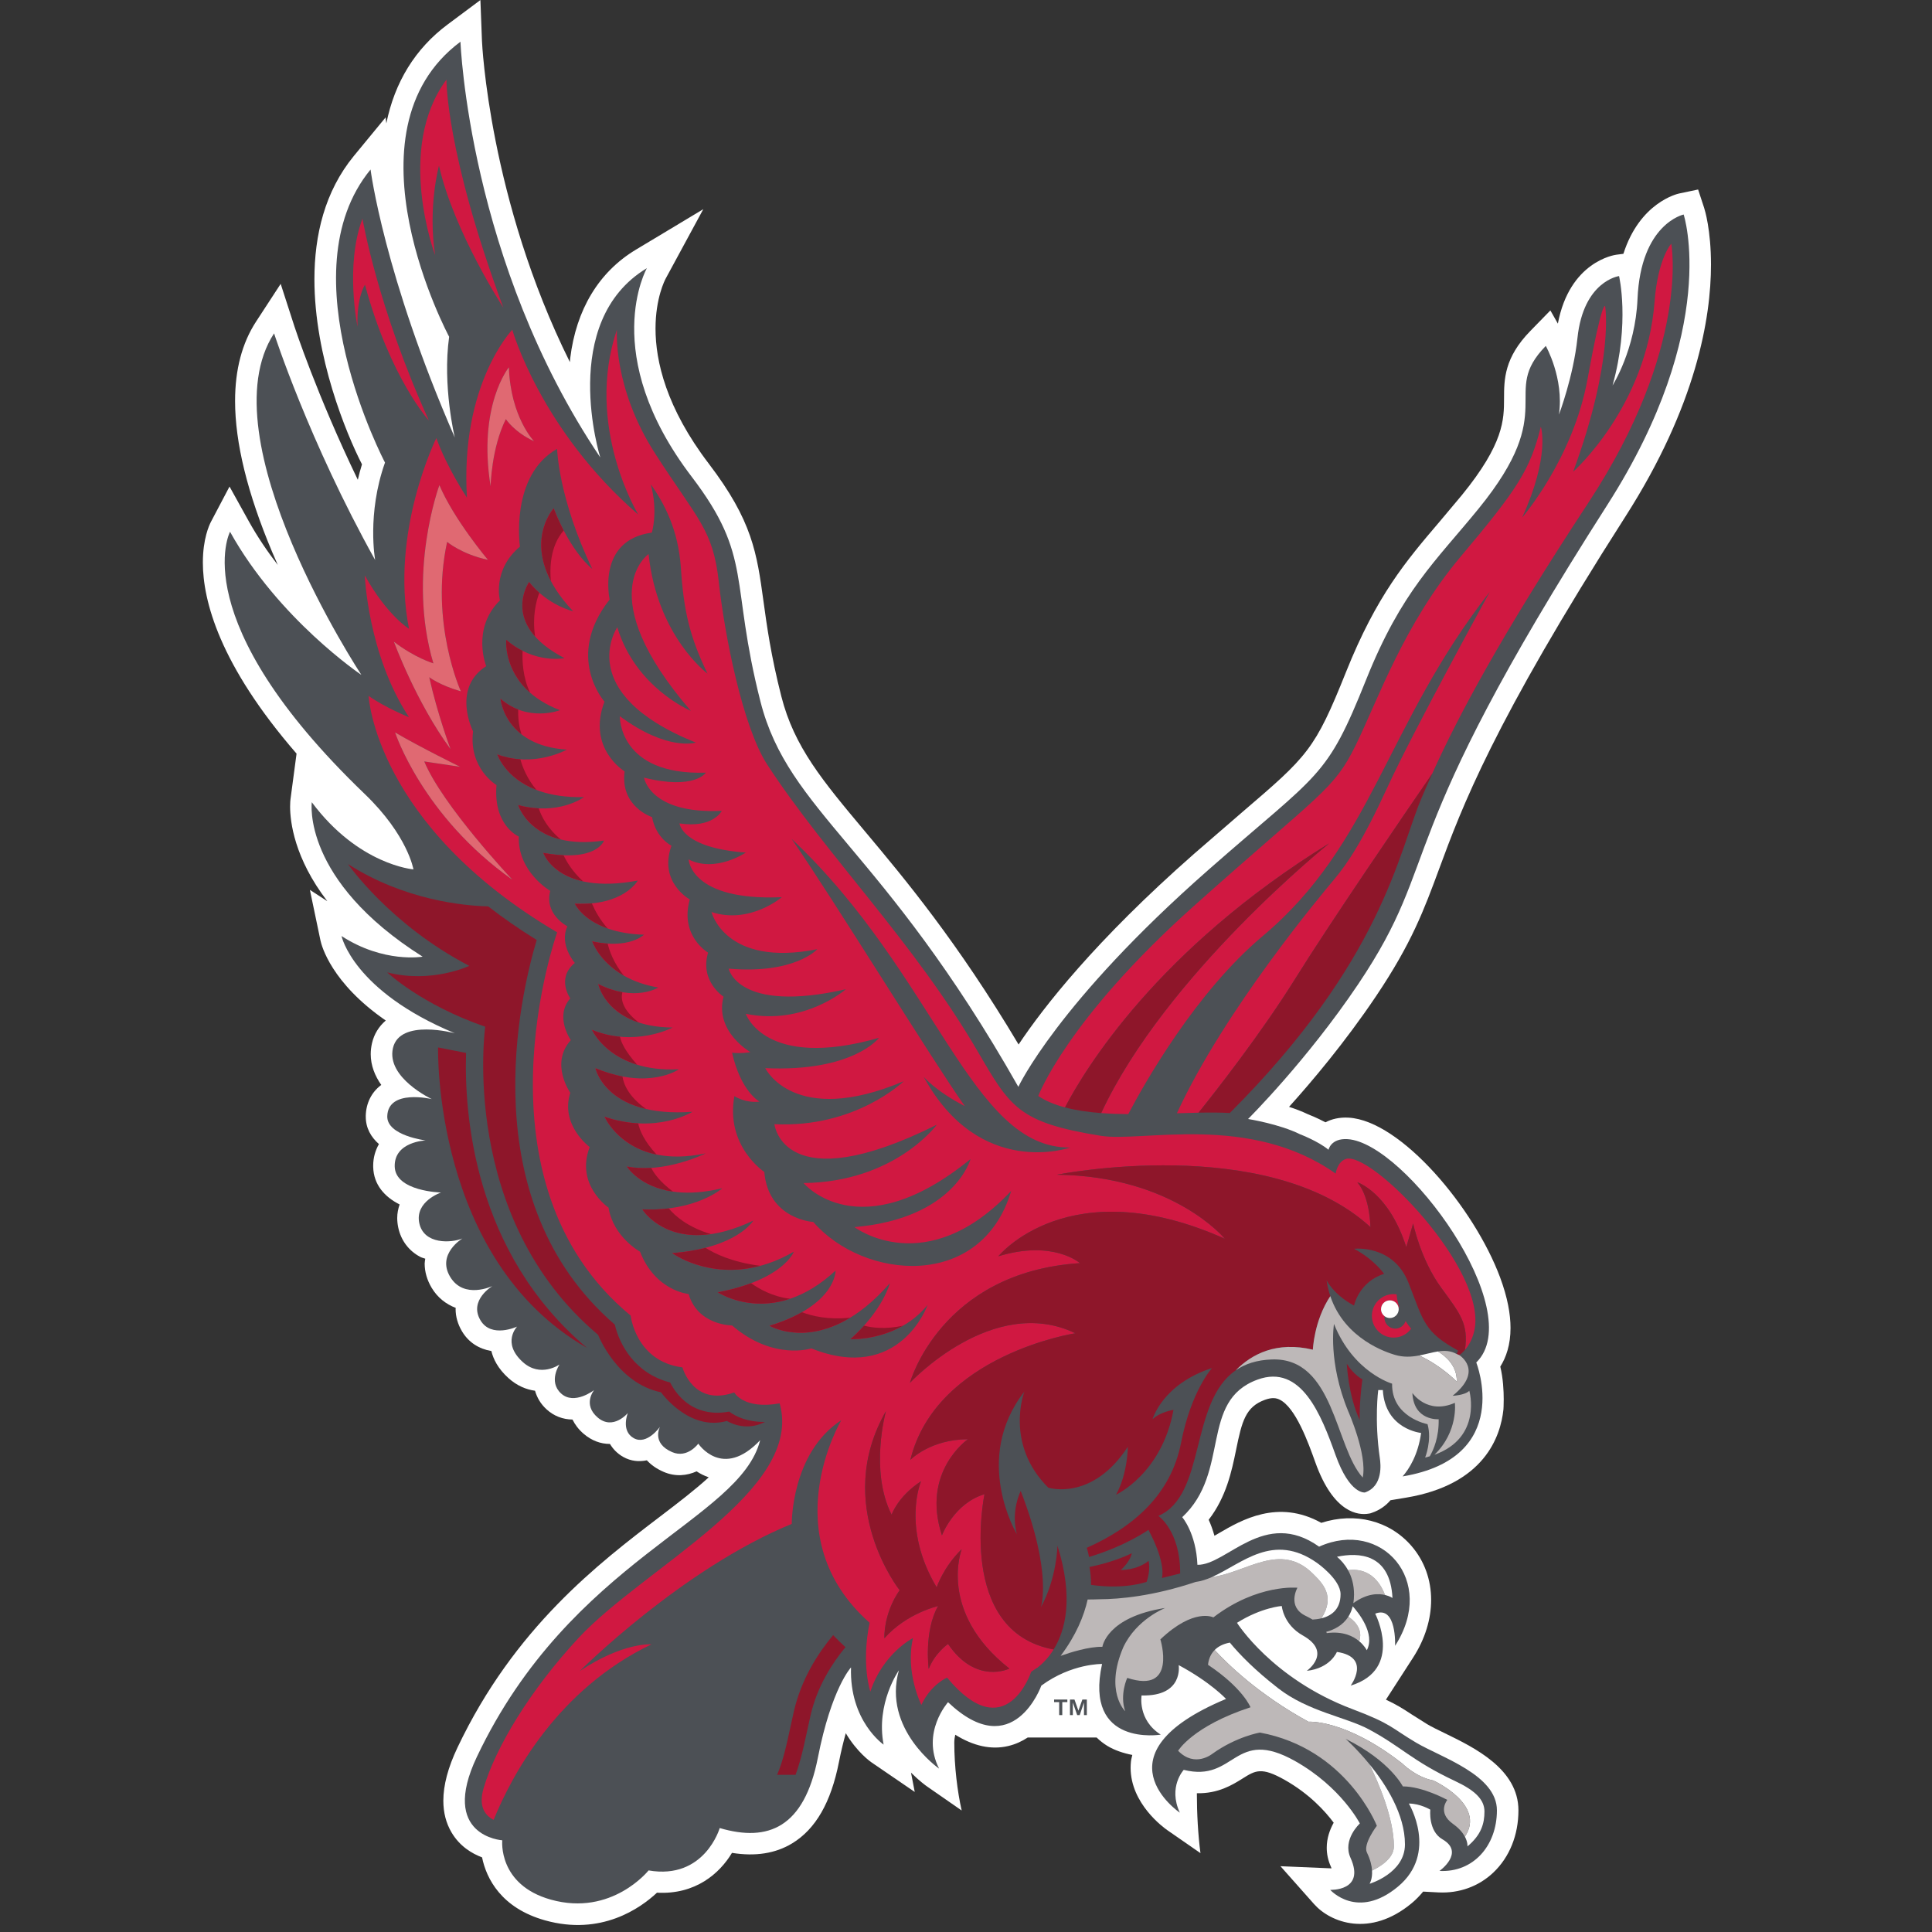 <?xml version="1.0" encoding="UTF-8"?>
<svg width="200px" height="200px" viewBox="0 0 200 200" version="1.1" xmlns="http://www.w3.org/2000/svg" xmlns:xlink="http://www.w3.org/1999/xlink">
    <rect x="0" y="0" width="200" height="200" fill="#333333" stroke="none"/>
    <!-- Generator: Sketch 54.1 (76490) - https://sketchapp.com -->
    <title>montclair-st</title>
    <desc>Created with Sketch.</desc>
    <g id="montclair-st" stroke="none" stroke-width="1" fill="none" fill-rule="evenodd">
        <g id="montclair-st_BGL">
            <g id="montclair-st" transform="translate(21, 0)">
                <g id="g10" transform="translate(78.261, 100) scale(-1, 1) rotate(-180) translate(-78.261, -100) translate(0, 0)" fill-rule="nonzero">
                    <g id="g12" transform="translate(0, 0.652)">
                        <path d="M127.991,109.429 C130.32,115.733 133.509,124.364 147.271,145.888 C154.621,157.382 156.121,166.459 156.121,171.959 C156.121,175.561 155.478,177.628 155.411,177.833 L154.788,179.73 L152.835,179.32 C152.633,179.278 148.75,178.386 147.054,173.074 C146.708,173.029 146.313,172.977 146.313,172.977 C146.105,172.949 141.48,172.261 140.27,165.847 C139.883,166.528 139.494,167.213 139.494,167.213 L137.426,165.093 C134.707,162.307 134.702,160.069 134.698,158.093 C134.693,155.911 134.689,153.438 130.334,148.095 L128.02,145.338 C124.529,141.239 121.512,137.701 118.346,129.798 C115.104,121.701 114.389,121.089 107.548,115.233 L102.624,110.973 C92.39,101.98 87.019,95.081 84.444,91.221 C78.105,101.862 72.649,108.383 68.567,113.254 C64.139,118.538 61.215,122.028 59.882,127.266 C58.804,131.496 58.38,134.591 58.039,137.077 C57.349,142.099 56.894,145.417 52.377,151.343 C47.955,157.143 46.859,161.971 46.859,165.331 C46.859,168.491 47.829,170.354 47.911,170.507 L51.804,177.693 L44.816,173.496 C40.991,171.191 38.644,167.307 38.028,162.262 C38.012,162.132 38.006,161.996 37.994,161.864 C29.629,178.706 28.901,194.923 28.893,195.112 L28.732,199.345 L25.337,196.814 C21.98,194.314 19.855,190.835 18.993,186.575 C18.978,186.707 18.916,187.194 18.916,187.194 L15.639,183.215 C12.609,179.53 11.548,174.98 11.548,170.436 C11.548,162.428 14.841,154.458 16.472,151.28 C16.31,150.755 16.166,150.223 16.041,149.68 C11.785,158.504 9.519,165.435 9.491,165.522 L8.056,169.963 L5.507,166.054 C4.059,163.834 3.335,161.089 3.335,157.838 C3.335,153.512 4.615,148.29 7.172,142.212 C7.367,141.754 7.562,141.304 7.76,140.859 C6.688,142.247 5.66,143.759 4.758,145.381 L2.76,148.981 L0.841,145.338 C0.647,144.966 0,143.554 0,141.114 C0,137.176 1.708,130.551 9.699,121.333 C9.56,120.284 9.07,116.596 9.07,116.596 C9.062,116.537 9.031,116.28 9.031,115.859 C9.031,114.309 9.457,110.52 12.883,106.059 C12.016,106.621 11.08,107.228 11.08,107.228 L12.174,101.993 C12.288,101.453 13.294,97.595 18.934,93.703 C18.221,93.094 17.727,92.301 17.509,91.358 C17.42,90.971 17.377,90.594 17.377,90.226 C17.377,89.04 17.817,87.967 18.471,87.03 C18.454,87.016 18.434,87.009 18.416,86.996 C17.452,86.259 16.901,85.149 16.864,83.869 C16.864,83.828 16.864,83.788 16.864,83.749 C16.864,82.562 17.409,81.633 18.227,80.913 C17.862,80.272 17.632,79.529 17.632,78.664 C17.632,78.623 17.633,78.583 17.633,78.543 C17.676,76.72 18.801,75.454 20.369,74.663 C20.219,74.225 20.12,73.762 20.12,73.262 C20.12,72.943 20.155,72.614 20.226,72.275 C20.508,70.937 21.32,69.857 22.513,69.231 C22.675,69.146 22.854,69.115 23.023,69.049 C23.004,68.882 22.961,68.713 22.961,68.545 C22.961,67.687 23.207,66.832 23.692,66.022 C24.295,65.02 25.166,64.344 26.179,63.954 C26.178,63.915 26.164,63.878 26.164,63.838 C26.164,63.052 26.387,62.271 26.825,61.532 C27.504,60.387 28.579,59.706 29.866,59.49 C30.067,58.662 30.542,57.676 31.627,56.695 C32.521,55.888 33.475,55.506 34.386,55.378 C34.585,54.69 34.952,54.025 35.585,53.448 C36.339,52.759 37.262,52.411 38.263,52.397 C38.522,51.872 38.897,51.366 39.431,50.911 C40.244,50.217 41.18,49.869 42.141,49.872 C42.455,49.355 42.886,48.885 43.505,48.534 C44.329,48.068 45.167,48.016 45.962,48.177 C46.367,47.74 46.919,47.315 47.706,46.977 C48.93,46.452 50.112,46.588 51.114,47.034 C51.473,46.793 51.896,46.582 52.367,46.415 C50.985,45.151 49.268,43.831 47.348,42.369 C40.98,37.516 32.258,30.868 26.356,18.438 C25.382,16.388 24.894,14.548 24.894,12.936 C24.894,11.71 25.177,10.617 25.741,9.659 C26.586,8.225 27.842,7.474 28.903,7.073 C29.348,4.873 30.899,1.823 35.418,0.555 C41.251,-1.08 45.318,1.833 47.009,3.417 C51.001,3.201 53.503,5.415 54.774,7.54 C57.184,7.149 59.273,7.474 60.998,8.52 C63.437,10 65.023,12.758 65.85,16.955 C66.074,18.098 66.314,19.054 66.555,19.928 C67.734,17.946 69.112,16.978 69.216,16.908 L73.693,13.848 C73.693,13.848 73.488,14.908 73.306,15.846 C74.164,14.988 74.856,14.492 74.943,14.432 L78.551,11.927 C78.107,13.909 77.788,16.497 77.788,18.948 C77.788,19.241 77.829,19.513 77.887,19.77 C79.757,18.606 81.594,18.182 83.367,18.6 C84.129,18.779 84.799,19.093 85.387,19.48 L92.525,19.48 C92.874,19.136 93.246,18.854 93.615,18.625 C94.366,18.162 95.286,17.859 96.217,17.675 C96.166,17.447 96.099,17.223 96.075,16.991 C96.053,16.773 96.041,16.558 96.041,16.347 C96.041,12.636 99.445,10.164 99.853,9.881 L103.272,7.512 C103.026,9.366 102.899,11.588 102.899,13.686 C102.899,13.698 102.903,13.702 102.903,13.713 C105.102,13.664 106.578,14.577 107.625,15.233 C108.966,16.075 109.578,16.457 111.996,15.091 C114.582,13.632 116.211,11.809 117.063,10.663 C116.653,9.927 116.343,9.045 116.343,8.071 C116.343,7.445 116.469,6.784 116.774,6.109 C116.803,6.043 116.821,5.995 116.842,5.941 C116.83,5.941 116.804,5.937 116.799,5.937 L111.553,6.159 L115.036,2.233 C116.741,0.314 120.835,-1.245 125.136,2.327 C125.597,2.711 125.981,3.115 126.323,3.53 C126.923,3.497 127.903,3.446 127.903,3.446 C130.059,3.336 132.08,4.067 133.591,5.504 C135.265,7.095 136.188,9.381 136.188,11.941 C136.188,16.218 131.622,18.438 128.602,19.907 C127.89,20.252 127.22,20.577 126.739,20.862 L125.116,21.885 C124.264,22.448 123.582,22.881 122.472,23.399 C123.772,25.413 125.291,27.767 125.291,27.767 C126.533,29.693 127.151,31.759 127.151,33.727 C127.151,35.785 126.473,37.735 125.122,39.303 C122.844,41.944 119.277,42.826 115.779,41.704 C111.3,44.191 107.514,41.999 105.184,40.635 C105.044,40.551 104.881,40.458 104.72,40.365 C104.541,41.001 104.334,41.564 104.122,42.022 C105.943,44.38 106.505,47.041 106.958,49.255 C107.564,52.241 107.946,53.707 109.937,54.437 C110.721,54.725 111.154,54.606 111.443,54.47 C113.119,53.684 114.445,49.974 115.157,47.982 C117.056,42.657 119.643,42.482 120.667,42.654 L120.849,42.685 L121.023,42.745 C121.803,43.012 122.446,43.46 122.943,44.044 C123.576,44.148 124.565,44.314 124.565,44.314 C132.637,45.662 134.338,50.609 134.634,53.438 C134.636,53.454 134.665,53.866 134.665,54.485 C134.665,55.375 134.601,56.695 134.309,57.874 C134.917,58.843 135.369,60.138 135.369,61.872 C135.369,63.303 135.064,65.028 134.293,67.103 C131.604,74.336 124.015,83.328 118.624,83.648 C117.662,83.705 116.858,83.508 116.209,83.167 C115.354,83.623 114.604,83.921 114.417,83.993 C113.789,84.293 113.114,84.55 112.442,84.767 C114.753,87.328 118.217,91.416 121.454,96.233 C125.143,101.726 126.4,105.125 127.991,109.429" id="path14" fill="#FFFFFF"></path>
                        <path d="M88.12,23.147 L88.12,23.412 L89.491,23.412 L89.491,23.147 L88.967,23.147 L88.967,21.803 L88.646,21.803 L88.646,23.147 L88.12,23.147 Z M90.228,23.412 L90.636,22.261 L91.046,23.412 L91.509,23.412 L91.509,21.803 L91.214,21.803 L91.214,23.102 L90.772,21.803 L90.509,21.803 L90.06,23.102 L90.06,21.803 L89.763,21.803 L89.763,23.412 L90.228,23.412 L90.228,23.412 Z" id="path16" fill="#4C5055"></path>
                        <path d="M119.605,97.475 C128.614,110.886 122.505,111.289 145.395,147.089 C157.138,165.454 153.292,177.141 153.292,177.141 C153.292,177.141 148.847,176.206 148.514,168.392 C148.293,163.148 145.931,159.447 145.931,159.447 C147.749,165.951 146.604,170.769 146.604,170.769 C146.604,170.769 142.926,170.286 142.298,164.363 C141.873,160.346 140.383,156.435 140.383,156.435 C140.917,160.199 139.02,163.538 139.02,163.538 C134.166,158.566 140.578,157.141 132.061,146.688 C127.588,141.199 124.115,138.212 120.414,128.97 C116.289,118.668 115.697,119.498 104.094,109.301 C88.467,95.568 84.419,86.839 84.419,86.839 C70.331,111.701 60.647,115.235 57.724,126.717 C54.529,139.267 56.974,141.636 50.606,149.993 C40.917,162.704 45.965,171.588 45.965,171.588 C36.732,166.025 41.14,151.996 41.14,151.996 C27.505,172.241 26.667,195.03 26.667,195.03 C14.118,185.678 25.495,164.486 25.495,164.486 C24.785,159.393 26.08,154.057 26.08,154.057 C18.739,170.868 17.36,181.8 17.36,181.8 C8.524,171.057 18.855,151.462 18.855,151.462 C16.96,146.134 17.836,141.374 17.836,141.374 C10.969,153.687 7.372,164.838 7.372,164.838 C0.269,153.946 16.409,129.484 16.409,129.484 C16.409,129.484 7.844,135.243 2.812,144.301 C2.812,144.301 -1.997,135.164 16.747,117.164 C21.222,112.867 21.798,109.351 21.798,109.351 C21.798,109.351 16.13,109.789 11.277,116.301 C11.277,116.301 10.2,108.246 22.75,100.314 C22.75,100.314 18.736,99.607 14.355,102.449 C14.355,102.449 15.543,96.769 26.08,92.387 C26.08,92.387 20.389,93.935 19.679,90.857 C18.969,87.779 23.7,85.57 23.7,85.57 C23.7,85.57 19.175,86.657 19.09,83.801 C19.032,81.789 23.066,81.29 23.066,81.29 C23.066,81.29 19.8,81.178 19.86,78.592 C19.92,76.009 24.653,75.9 24.653,75.9 C24.653,75.9 21.933,74.982 22.404,72.733 C22.88,70.483 25.748,70.671 26.872,71.144 C26.872,71.144 24.182,69.536 25.601,67.17 C27.022,64.8 29.983,66.221 29.983,66.221 C29.983,66.221 27.498,64.759 28.739,62.67 C29.864,60.775 32.528,62.019 32.528,62.019 C32.528,62.019 30.905,60.35 33.119,58.349 C34.956,56.692 36.921,58.098 36.921,58.098 C36.921,58.098 35.724,56.336 37.087,55.093 C38.447,53.849 40.506,55.449 40.506,55.449 C40.506,55.449 39.276,53.968 40.874,52.606 C42.472,51.244 43.993,53.072 43.993,53.072 C43.993,53.072 43.241,51.242 44.602,50.472 C45.964,49.704 47.322,51.645 47.322,51.645 C47.322,51.645 46.4,49.961 48.583,49.024 C50.169,48.344 51.287,49.902 51.287,49.902 C51.287,49.902 53.782,46.125 57.69,50.256 C55.595,41.937 38.1,37.984 28.367,17.482 C24.461,9.254 30.994,8.841 30.994,8.841 C30.994,8.841 30.516,4.244 36.019,2.7 C42.329,0.93 46.142,5.723 46.142,5.723 C51.945,4.718 53.506,10.109 53.506,10.109 C58.537,8.629 62.244,10.164 63.665,17.386 C65.082,24.591 67.088,26.728 67.097,26.738 C66.92,21.174 70.472,18.746 70.472,18.746 C69.643,23.009 72.053,26.438 72.053,26.438 C70.339,20.341 76.214,16.262 76.214,16.262 C74.32,19.99 77.141,23.136 77.141,23.136 C83.904,16.711 86.798,24.853 86.798,24.853 C89.934,27.161 93.085,27.095 93.085,27.095 C91.19,18.453 99.162,19.779 99.162,19.779 C96.736,21.318 97.177,23.836 97.177,23.836 C101.558,23.718 101.016,26.976 101.016,26.976 C104.333,25.198 105.919,23.476 105.919,23.476 C92.185,17.735 101.135,11.702 101.135,11.702 C99.893,14.367 101.541,16.133 101.541,16.133 C106.936,14.781 106.699,20.641 113.091,17.03 C117.853,14.34 119.772,10.583 119.772,10.583 C119.772,10.583 117.946,8.92 118.804,7.028 C120.375,3.554 116.704,3.711 116.704,3.711 C116.704,3.711 119.509,0.549 123.712,4.041 C127.916,7.533 124.844,12.645 124.844,12.645 C126.029,12.645 127.065,12.011 127.065,12.011 C127.065,12.011 126.826,9.808 128.317,8.946 C130.696,7.573 128.016,5.67 128.016,5.67 C131.509,5.491 133.96,8.27 133.96,11.941 C133.96,15.61 128.212,17.405 125.607,18.944 C123.003,20.483 123.096,20.879 118.993,22.425 C110.688,25.554 107.054,31.356 107.054,31.356 C109.6,32.953 111.688,33.096 111.688,33.096 C111.688,33.096 111.849,31.178 113.86,30.049 C116.995,28.289 114.276,26.382 114.276,26.382 C116.736,26.654 117.394,28.341 117.394,28.341 C121.006,27.807 118.821,24.853 118.821,24.853 C124.335,26.54 121.359,32.302 121.359,32.302 C123.607,33.191 123.419,28.975 123.419,28.975 C127.777,35.735 121.987,42.146 115.553,39.238 C109.898,43.262 105.981,37.295 102.957,37.359 C102.82,40.636 101.383,42.291 101.383,42.291 C106.414,46.968 103.148,54.322 109.17,56.528 C113.706,58.19 115.774,52.873 117.254,48.73 C118.733,44.587 120.3,44.85 120.3,44.85 C122.193,45.502 121.929,47.804 121.84,48.405 C121.261,52.369 121.675,55.449 121.675,55.449 L122.151,55.449 C122.388,51.364 126.114,51.01 126.114,51.01 C125.793,48.719 124.873,47.286 124.199,46.51 C135.758,48.443 131.822,58.304 131.822,58.304 C137.246,63.577 124.519,81.067 118.493,81.425 C116.766,81.528 116.527,80.324 116.527,80.324 C115.453,81.217 113.59,81.925 113.59,81.925 C111.459,82.991 108.199,83.51 108.199,83.51 C108.199,83.51 114.276,89.544 119.605,97.475" id="path18" fill="#4C5055"></path>
                        <path d="M130.91,8.21 C132.336,9.401 132.671,10.572 132.671,11.82 C132.671,13.069 131.68,14.01 129.624,14.977 C125.15,17.081 124.102,18.509 120.67,20.345 C118.335,21.593 114.395,22.18 111.317,24.578 C108.902,26.457 107.328,28.073 106.312,29.307 C105.582,29.168 105.083,28.884 104.74,28.539 C106.022,27.142 109.288,23.927 114.454,21.114 C114.454,21.114 118.243,21.411 124.162,16.793 C124.162,16.793 125.539,15.39 127.373,15.033 C127.373,15.033 132.876,12.534 130.643,9.218 C130.96,8.628 130.91,8.21 130.91,8.21" id="path20" fill="#FFFFFF"></path>
                        <path d="M74.615,87.886 C74.615,87.886 75.784,86.444 78.875,84.842 C75.361,89.824 65.277,106.266 60.946,112.512 C75.944,98.395 79.519,80.435 89.783,80.557 C89.783,80.557 80.417,77.232 74.615,87.886 M63.19,72.851 C63.19,72.851 58.536,73.117 58.119,78.03 C58.119,78.03 54.079,80.693 55.023,85.874 C55.023,85.874 56.145,85.131 57.626,85.309 C57.626,85.309 55.692,86.328 54.785,90.373 C54.785,90.373 55.614,90.254 56.679,90.431 C56.679,90.431 52.951,92.563 53.898,96.175 C53.898,96.175 51.411,97.772 52.3,100.733 C52.3,100.733 49.339,102.449 50.405,106.238 C50.405,106.238 47.148,108.012 48.51,111.801 C48.51,111.801 46.912,112.57 46.498,114.762 C46.498,114.762 43.182,115.827 43.656,119.497 C43.656,119.497 39.739,121.862 41.573,126.717 C41.573,126.717 37.436,131.368 42.112,137.288 C42.112,137.288 40.731,143.438 46.473,144.208 C46.473,144.208 47.147,146.296 46.372,149.22 C47.682,147.336 49.219,144.627 49.489,140.511 C49.78,136.088 50.405,133.407 52.24,129.619 C52.24,129.619 47.031,133.467 46.142,141.991 C46.142,141.991 40.093,137.839 50.511,125.764 C50.511,125.764 44.796,128.136 42.902,134.411 C42.902,134.411 38.244,127.627 51.03,122.476 C51.03,122.476 48.133,121.537 43.161,125.208 C43.161,125.208 43.01,119.067 52.068,119.363 C52.068,119.363 50.937,117.543 45.668,118.846 C45.668,118.846 46.261,115.057 53.719,115.412 C53.719,115.412 52.832,113.578 49.339,114.109 C49.339,114.109 49.577,111.564 56.206,111.091 C56.206,111.091 53.069,108.96 50.286,110.38 C50.286,110.38 50.463,106.059 59.935,106.473 C59.935,106.473 56.619,103.633 52.653,104.935 C52.653,104.935 54.074,99.193 63.606,101.087 C63.606,101.087 61.297,98.483 54.431,99.074 C54.431,99.074 55.377,94.399 66.565,96.943 C66.565,96.943 62.244,93.156 56.206,94.399 C56.206,94.399 58.159,88.536 69.998,91.912 C69.998,91.912 67.335,88.361 58.219,88.774 C58.219,88.774 61.178,82.619 72.545,87.414 C72.545,87.414 67.572,82.559 59.166,82.973 C59.166,82.973 60.054,74.982 75.977,82.914 C75.977,82.914 71.656,76.995 62.184,76.877 C62.184,76.877 67.927,69.951 79.47,79.362 C79.47,79.362 77.812,73.207 67.454,72.318 C67.454,72.318 74.851,66.689 83.678,76.062 C80.591,65.72 68.411,66.837 63.19,72.851 M62.988,59.762 C62.988,59.762 59.047,58.468 54.785,62.136 C54.785,62.136 51.232,62.136 50.286,65.393 C50.286,65.393 46.852,65.689 45.256,69.773 C45.256,69.773 42.472,71.312 41.999,74.331 C41.999,74.331 38.537,76.688 40.046,80.606 C40.046,80.606 36.968,82.855 38.034,86.229 C38.034,86.229 35.902,89.248 38.092,91.675 C38.092,91.675 36.375,94.103 38.034,95.996 C38.034,95.996 36.552,98.068 38.506,99.666 C38.506,99.666 36.849,101.562 37.737,103.454 C37.737,103.454 35.311,104.698 35.962,107.125 C35.962,107.125 32.587,109.078 32.705,112.75 C32.705,112.75 30.041,113.873 30.398,118.076 C30.398,118.076 27.497,119.793 27.971,123.641 C27.971,123.641 25.72,128.08 29.331,130.388 C29.331,130.388 27.775,134.259 30.752,137.196 C30.752,137.196 29.924,140.334 32.824,142.761 C32.824,142.761 31.758,150.101 36.671,152.882 C36.671,152.882 36.789,147.793 40.306,140.464 C40.306,140.464 38.151,142.05 36.317,146.727 C36.317,146.727 32.35,142.404 38.329,136.071 C38.329,136.071 35.725,136.664 33.771,139.091 C33.771,139.091 30.692,134.71 37.442,131.217 C37.442,131.217 34.362,130.566 31.403,133.112 C31.403,133.112 30.929,128.139 36.968,125.83 C36.968,125.83 33.654,124.528 30.811,127.014 C30.811,127.014 31.226,122.159 37.678,121.747 C37.678,121.747 34.276,119.831 30.487,121.251 C30.487,121.251 31.936,116.657 39.454,116.833 C39.454,116.833 36.849,114.88 32.647,116.004 C32.647,116.004 34.068,111.27 41.525,112.333 C41.525,112.333 40.81,110.051 35.244,111.059 C35.244,111.059 36.732,106.651 45.018,108.191 C45.018,108.191 43.598,105.559 38.508,105.796 C38.508,105.796 39.868,102.767 45.668,102.588 C45.668,102.588 44.155,101.067 40.306,101.896 C40.306,101.896 41.585,98.068 47.148,97.121 C47.148,97.121 44.722,95.583 40.934,97.477 C40.934,97.477 41.822,93.037 48.629,92.978 C48.629,92.978 44.722,90.906 40.284,92.74 C40.284,92.74 42.235,88.301 49.281,88.657 C49.281,88.657 46.203,86.459 40.637,88.767 C40.637,88.767 41.745,83.605 50.684,84.257 C50.684,84.257 46.972,81.908 41.585,83.743 C41.585,83.743 43.953,78.238 52.062,79.954 C52.062,79.954 47.801,77.823 43.893,78.592 C43.893,78.592 46.347,74.554 53.779,76.343 C53.779,76.343 51.056,73.916 45.493,74.154 C45.493,74.154 48.633,69.024 56.98,72.991 C56.98,72.991 55.333,70.157 48.585,69.625 C48.585,69.625 54.015,65.63 61.178,69.773 C61.178,69.773 60.112,66.872 53.305,65.571 C53.305,65.571 58.989,61.781 65.499,67.819 C65.499,67.819 65.584,64.235 58.659,62.104 C58.659,62.104 64.351,58.744 71.124,66.517 C71.124,66.517 70.413,63.734 67.039,60.715 C67.039,60.715 71.953,60.479 75.03,64.268 C75.03,64.268 72.164,56.093 62.988,59.762 M74.345,46.009 C74.345,46.009 72.291,41.182 75.962,35.025 C75.962,35.025 76.662,37.14 78.555,38.975 C78.555,38.975 76.035,32.478 83.493,26.617 C83.493,26.617 80.041,24.903 77.141,29.165 C77.141,29.165 75.788,28.24 75.138,26.583 C75.138,26.583 74.63,30.485 76.109,33.09 C76.109,33.09 72.863,32.364 70.554,29.76 C70.554,29.76 70.413,32.242 72.129,34.731 C72.129,34.731 65.146,43.549 70.708,53.258 C70.708,53.258 68.992,47.101 71.3,42.544 C71.3,42.544 71.917,44.41 74.345,46.009 M19.898,123.527 C22.445,122.022 26.627,119.97 26.627,119.97 L22.919,120.524 C24.813,115.945 32.04,108.28 32.04,108.28 C22.731,114.856 19.898,123.527 19.898,123.527 M19.776,132.92 C21.908,131.263 23.863,130.678 23.863,130.678 C21.101,139.991 24.486,149.129 24.486,149.129 C25.986,145.575 29.506,141.394 29.506,141.394 C26.78,141.981 25.286,143.253 25.286,143.253 C23.471,134.887 26.707,127.785 26.707,127.785 C24.498,128.416 23.435,129.244 23.435,129.244 C24.275,125.447 25.632,121.809 25.632,121.809 C22.082,126.625 19.776,132.92 19.776,132.92 M31.679,161.329 C31.856,156.16 34.284,153.672 34.284,153.672 C32.232,154.619 31.363,155.959 31.363,155.959 C29.864,152.961 29.785,149.014 29.785,149.014 C28.443,157.381 31.679,161.329 31.679,161.329 M88.428,77.744 C88.428,77.744 110.186,82.101 120.864,72.323 C120.864,72.323 120.856,75.378 119.514,76.957 C119.514,76.957 122.765,75.922 124.577,70.244 L125.288,72.694 C125.288,72.694 126.049,68.98 128.18,66.059 C130.193,63.301 131.03,62.304 130.653,59.61 C130.653,59.61 130.654,59.609 130.654,59.609 C131.001,60.011 131.41,60.653 131.622,61.603 C133.023,67.867 120.912,80.276 118.306,79.366 C117.418,79.055 117.268,77.857 117.268,77.857 C108.357,84.157 97.229,81.079 92.966,81.768 C84.444,83.144 83.596,84.689 80.21,90.507 C73.62,101.825 64.552,110.795 58.427,120.193 C55.878,124.103 54.004,133.645 53.411,139.091 C52.819,144.537 51.231,145.543 46.822,152.395 C42.41,159.244 42.864,165.228 42.864,165.228 C39.488,155.222 45.077,146.075 45.077,146.075 C34.956,154.837 32.031,165.214 32.031,165.214 C32.031,165.214 26.627,159.593 27.338,147.833 C27.338,147.833 25.275,150.919 24.169,153.996 C24.169,153.996 19.343,144.274 21.341,134.257 C21.341,134.257 19.104,135.593 16.762,139.78 C16.762,139.78 17.079,131.573 21.341,125.101 C21.341,125.101 18.814,126.126 17.158,127.31 C17.158,127.31 17.814,113.961 36.677,102.832 C36.677,102.832 27.474,77.048 44.286,63.158 C44.286,63.158 44.798,58.422 49.646,57.796 C49.646,57.796 50.746,53.704 55.007,55.203 C55.007,55.203 55.969,53.403 59.708,54.072 C62.265,45.07 45.68,37.094 38.891,29.787 C33.902,24.415 30.302,18.479 29.058,14.217 C28.52,12.371 29.179,11.432 30.099,10.957 C31.974,15.553 36.699,24.455 46.439,29.126 C46.439,29.126 43.518,29.363 39.02,26.363 C39.02,26.363 49.597,36.94 60.962,41.596 C60.962,41.596 60.882,48.936 66.092,52.33 C66.092,52.33 58.929,40.307 69.021,31.362 C68.135,27.041 69.098,24.232 69.098,24.232 C70.401,28.198 73.513,29.779 73.513,29.779 C72.683,26.228 74.378,22.861 74.378,22.861 C75.384,24.993 77.04,25.682 77.04,25.682 C83.138,18.342 85.745,26.282 85.745,26.282 L85.751,26.285 C85.749,26.284 85.746,26.284 85.745,26.283 C85.745,26.283 85.751,26.285 85.751,26.286 C85.978,26.447 86.204,26.596 86.43,26.738 C86.891,27.1 87.514,27.696 88.072,28.596 L88.072,28.596 C77.958,30.462 80.913,44.67 80.913,44.67 C77.757,43.723 76.51,40.412 76.51,40.412 C74.336,47.006 79.193,50.357 79.193,50.357 C75.314,50.354 73.24,48.225 73.24,48.225 C75.925,59.116 90.318,61.331 90.318,61.331 C81.793,65.436 73.196,56.198 73.196,56.198 C73.196,56.198 76.351,67.641 90.795,68.589 C90.795,68.589 88.032,71.036 82.351,69.299 C82.351,69.299 89.641,78.327 105.791,71.114 C105.791,71.114 100.504,77.586 88.428,77.744" id="path22" fill="#D01841"></path>
                        <path d="M78.555,38.975 C76.662,37.141 75.962,35.026 75.962,35.026 C72.292,41.182 74.344,46.009 74.344,46.009 C71.917,44.41 71.3,42.544 71.3,42.544 C68.992,47.101 70.709,53.258 70.709,53.258 C65.144,43.549 72.13,34.731 72.13,34.731 C70.413,32.244 70.554,29.759 70.554,29.759 C72.863,32.364 76.108,33.09 76.108,33.09 C74.629,30.486 75.138,26.584 75.138,26.584 C75.788,28.24 77.14,29.165 77.14,29.165 C80.041,24.903 83.493,26.618 83.493,26.618 C76.034,32.479 78.555,38.975 78.555,38.975" id="path24" fill="#8E162A"></path>
                        <path d="M24.045,172.934 C24.045,172.934 19.891,183.941 25.218,191.104 C25.218,191.104 25.125,183.608 31.101,167.508 C31.101,167.508 26.039,175.258 24.441,182.185 C24.441,182.185 23.271,177.95 24.045,172.934" id="path26" fill="#D01841"></path>
                        <path d="M16.013,165.523 C16.013,165.523 14.688,171.861 16.524,176.714 C16.524,176.714 18.071,167.534 23.398,155.814 C23.398,155.814 19.385,160.223 16.782,169.871 C16.782,169.871 15.894,168.574 16.013,165.523" id="path28" fill="#D01841"></path>
                        <path d="M27.248,90.347 L24.349,90.917 C24.349,90.917 23.789,68.95 39.77,59.81 C27.99,69.724 27.05,84.166 27.248,90.347" id="path30" fill="#8E162A"></path>
                        <path d="M54.481,53.223 C52.824,52.901 51.585,53.271 50.794,53.687 C49.529,54.355 48.783,55.424 48.371,56.236 C44.715,57.163 43.116,60.18 42.647,62.222 C27.79,75.067 32.861,96.371 34.559,102.041 C32.711,103.186 31.043,104.351 29.535,105.52 C27.068,105.582 20.906,106.138 15.027,109.898 C15.027,109.898 19.373,103.623 27.58,99.362 C27.58,99.362 23.66,97.506 19.082,98.69 C19.082,98.69 22.598,95.351 29.229,93.062 C29.229,93.062 26.471,73.325 40.913,61.17 C40.913,61.17 42.848,56.165 47.427,55.217 C47.427,55.217 50.324,51.143 54.253,52.252 C54.253,52.252 56.098,51.05 58.186,52.148 C56.393,52.139 55.216,52.673 54.481,53.223" id="path32" fill="#8E162A"></path>
                        <path d="M152.01,174.122 C152.01,174.122 150.622,172.614 150.28,168.12 C149.449,157.23 141.857,150.522 141.857,150.522 C146.12,162.123 145.164,167.65 145.164,167.65 C145.164,167.65 144.844,168.417 143.346,160.13 C141.845,151.843 136.573,145.78 136.573,145.78 C139.493,152.172 138.508,155.175 138.508,155.175 C137.402,150.754 136.157,148.789 130.237,141.764 C124.318,134.738 121.628,126.857 119.339,122.196 C117.049,117.537 115.768,117.334 102.596,105.565 C89.422,93.797 86.481,85.888 86.481,85.888 C87.262,85.367 88.202,84.987 89.251,84.708 C91.262,88.568 98.779,101.064 116.601,112.046 C116.601,112.046 99.655,98.456 92.993,84.122 C93.904,84.054 94.844,84.022 95.796,84.012 L95.796,84.013 C97.499,87.247 102.799,96.646 109.72,102.451 C121.104,111.999 122.446,124.311 133.223,138.081 C133.223,138.081 125.257,123.588 122.652,117.904 C120.046,112.222 118.444,109.907 117.115,108.317 C115.822,106.774 105.745,94.778 100.833,84.104 C101.601,84.127 102.349,84.15 103.074,84.164 C104.736,86.233 109.535,92.326 113.131,98.108 C116.688,103.822 124.384,115.075 127.26,119.257 C129.931,125.159 134.236,133.314 143.429,147.31 C154.005,163.41 152.01,174.122 152.01,174.122" id="path34" fill="#D01841"></path>
                        <path d="M116.601,112.046 C98.779,101.063 91.262,88.569 89.249,84.708 C90.39,84.405 91.658,84.222 92.993,84.122 C99.655,98.456 116.601,112.046 116.601,112.046" id="path36" fill="#8E162A"></path>
                        <path d="M103.074,84.164 C104.239,84.186 105.334,84.186 106.309,84.13 C122.128,99.954 123.757,111.087 126.155,116.734 C126.493,117.532 126.859,118.37 127.262,119.258 C124.386,115.075 116.688,103.822 113.131,98.108 C109.533,92.326 104.736,86.232 103.074,84.164" id="path38" fill="#8E162A"></path>
                        <path d="M61.356,15.618 C62.046,17.476 62.435,19.711 62.913,21.794 C63.594,24.762 65.149,27.176 66.522,28.836 C66.068,29.245 65.643,29.659 65.246,30.081 C63.714,28.252 61.953,25.554 61.182,22.191 L60.837,20.625 C60.452,18.834 60.057,17.007 59.443,15.618 L61.356,15.618" id="path40" fill="#8E162A"></path>
                        <path d="M31.365,155.962 C31.365,155.962 32.232,154.619 34.284,153.672 C34.284,153.672 31.856,156.161 31.679,161.327 C31.679,161.327 28.444,157.382 29.785,149.015 C29.785,149.015 29.865,152.961 31.365,155.962" id="path42" fill="#E06972"></path>
                        <path d="M23.435,129.244 C23.435,129.244 24.498,128.415 26.707,127.784 C26.707,127.784 23.471,134.888 25.286,143.254 C25.286,143.254 26.78,141.983 29.508,141.395 C29.508,141.395 25.986,145.576 24.486,149.128 C24.486,149.128 21.101,139.991 23.863,130.678 C23.863,130.678 21.908,131.263 19.776,132.92 C19.776,132.92 22.082,126.625 25.633,121.81 C25.633,121.81 24.275,125.447 23.435,129.244" id="path44" fill="#E06972"></path>
                        <path d="M26.628,119.97 C26.628,119.97 22.446,122.022 19.898,123.526 C19.898,123.526 22.731,114.856 32.04,108.28 C32.04,108.28 24.813,115.945 22.919,120.524 L26.628,119.97" id="path46" fill="#E06972"></path>
                        <path d="M43.43,96.635 C42.688,96.762 41.85,97.018 40.934,97.477 C40.934,97.477 41.497,94.683 45.129,93.499 C43.338,94.872 43.263,96.009 43.43,96.635" id="path48" fill="#8E162A"></path>
                        <path d="M45.492,74.154 C45.492,74.154 47.508,70.872 52.59,71.593 C50.167,72.328 48.868,73.484 48.232,74.257 C47.411,74.155 46.499,74.11 45.492,74.154" id="path50" fill="#8E162A"></path>
                        <path d="M40.307,101.896 C40.307,101.896 41.001,99.827 43.582,98.352 C42.519,99.677 42.083,100.909 41.906,101.67 C41.425,101.699 40.894,101.771 40.307,101.896" id="path52" fill="#8E162A"></path>
                        <path d="M46.968,79.83 C45.668,81.233 45.213,82.353 45.066,83.059 C44.015,83.115 42.847,83.314 41.584,83.743 C41.584,83.743 42.909,80.666 46.968,79.83" id="path54" fill="#8E162A"></path>
                        <path d="M40.284,92.74 C40.284,92.74 41.395,90.215 44.963,89.126 C43.713,90.526 43.294,91.459 43.178,92.028 C42.265,92.112 41.289,92.325 40.284,92.74" id="path56" fill="#8E162A"></path>
                        <path d="M60.792,64.902 C58.946,65.116 57.516,65.962 56.756,66.516 C55.813,66.16 54.677,65.832 53.305,65.571 C53.305,65.571 56.475,63.459 60.792,64.902" id="path58" fill="#8E162A"></path>
                        <path d="M48.585,69.625 C48.585,69.625 52.328,66.876 57.698,68.31 C54.73,68.695 52.916,69.608 52.034,70.177 C51.067,69.929 49.928,69.731 48.585,69.625" id="path60" fill="#8E162A"></path>
                        <path d="M45.881,84.547 C44.068,85.83 43.559,87.112 43.436,87.914 C42.588,88.075 41.654,88.346 40.638,88.767 C40.638,88.767 41.314,85.613 45.881,84.547" id="path62" fill="#8E162A"></path>
                        <path d="M38.508,105.795 C38.508,105.795 39.241,104.171 41.91,103.231 C41.102,104.127 40.577,105.112 40.266,105.833 C39.736,105.781 39.152,105.766 38.508,105.795" id="path64" fill="#8E162A"></path>
                        <path d="M43.893,78.592 C43.893,78.592 45.17,76.493 48.668,75.992 C47.301,77.021 46.691,77.885 46.419,78.45 C45.593,78.397 44.735,78.428 43.893,78.592" id="path66" fill="#8E162A"></path>
                        <path d="M72.471,62.109 C70.63,61.717 69.258,61.901 68.445,62.119 C68.038,61.664 67.571,61.193 67.039,60.716 C67.039,60.716 69.796,60.584 72.471,62.109" id="path68" fill="#8E162A"></path>
                        <path d="M34.536,117.575 C33.589,118.701 33.108,119.883 32.867,120.745 C32.113,120.792 31.309,120.943 30.487,121.251 C30.487,121.251 31.251,118.836 34.536,117.575" id="path70" fill="#8E162A"></path>
                        <path d="M37.057,112.444 C35.674,113.583 35.048,114.832 34.768,115.667 C34.117,115.699 33.408,115.801 32.647,116.004 C32.647,116.004 33.456,113.309 37.057,112.444" id="path72" fill="#8E162A"></path>
                        <path d="M37.342,110.813 C36.732,110.838 36.039,110.915 35.244,111.058 C35.244,111.058 35.991,108.857 39.357,108.111 C38.219,109.16 37.622,110.207 37.342,110.813" id="path74" fill="#8E162A"></path>
                        <path d="M58.659,62.104 C58.659,62.104 62.203,60.014 67.023,62.949 C64.757,62.689 63.034,63.122 62.015,63.509 C61.134,63.01 60.037,62.527 58.659,62.104" id="path76" fill="#8E162A"></path>
                        <path d="M33.877,127.639 C33.115,129.212 33.051,130.957 33.098,131.972 C32.545,132.252 31.972,132.622 31.403,133.112 C31.403,133.112 31.114,130.07 33.877,127.639" id="path78" fill="#8E162A"></path>
                        <path d="M30.811,127.014 C30.811,127.014 30.995,124.887 32.989,123.329 C32.671,124.291 32.624,125.252 32.642,125.899 C32.035,126.134 31.413,126.488 30.811,127.014" id="path80" fill="#8E162A"></path>
                        <path d="M36.317,146.727 C36.317,146.727 33.623,143.791 36.023,139.213 C35.756,142.248 36.802,143.821 37.357,144.428 C37.009,145.095 36.658,145.857 36.317,146.727" id="path82" fill="#8E162A"></path>
                        <path d="M33.771,139.09 C33.771,139.09 31.839,136.341 34.393,133.46 C34.087,135.546 34.506,137.135 34.832,137.985 C34.471,138.303 34.111,138.668 33.771,139.09" id="path84" fill="#8E162A"></path>
                        <path d="M119.758,52.34 C119.758,52.34 119.678,53.839 120.033,56.562 C120.033,56.562 119.17,56.987 118.42,58.171 C118.42,58.171 118.569,54.875 119.758,52.34" id="path86" fill="#8E162A"></path>
                        <path d="M128.18,66.059 C126.05,68.98 125.286,72.693 125.286,72.693 L124.577,70.244 C122.767,75.922 119.514,76.957 119.514,76.957 C120.854,75.379 120.864,72.322 120.864,72.322 C110.186,82.102 88.427,77.744 88.427,77.744 C100.504,77.586 105.791,71.114 105.791,71.114 C89.641,78.327 82.351,69.299 82.351,69.299 C88.033,71.036 90.795,68.589 90.795,68.589 C76.352,67.642 73.196,56.198 73.196,56.198 C73.196,56.198 81.793,65.436 90.317,61.33 C90.317,61.33 75.924,59.116 73.24,48.226 C73.24,48.226 75.314,50.353 79.193,50.357 C79.193,50.357 74.336,47.006 76.51,40.412 C76.51,40.412 77.757,43.722 80.914,44.67 C80.914,44.67 77.958,30.462 88.072,28.596 L88.072,28.596 C89.278,30.541 90.178,33.899 88.467,39.346 C88.467,39.346 88.424,36.035 86.75,32.954 C86.75,32.954 87.977,36.474 84.664,45 C84.664,45 83.614,42.958 84.264,40.53 C84.264,40.53 79.593,48.299 85.039,55.283 C85.039,55.283 82.961,49.883 87.52,45.344 C87.52,45.344 92.05,43.895 95.754,49.581 C95.754,49.581 95.744,46.793 94.533,44.62 C94.533,44.62 99.267,46.776 100.481,53.4 C100.481,53.4 99.141,53.209 98.317,52.435 C98.317,52.435 99.314,56.058 104.47,57.73 C104.47,57.73 102.315,55.38 101.262,49.985 C100.206,44.591 96.293,41.249 91.499,39.118 C91.499,39.118 91.625,38.779 91.735,38.171 C95.501,39.288 97.887,40.976 97.887,40.976 C99.78,37.425 99.281,35.992 99.281,35.992 C100.096,36.189 100.714,36.345 101.169,36.463 C101.195,40.859 98.916,42.424 98.916,42.424 C103.883,44.55 102.107,54.177 106.928,57.494 C106.928,57.494 106.954,57.515 106.93,57.499 C108.583,59.174 111.141,60.526 114.907,59.63 C114.907,59.63 115.018,62.627 116.714,65.174 C116.714,65.171 116.716,65.168 116.717,65.165 C116.546,65.673 116.413,66.22 116.328,66.812 C116.328,66.812 117.039,65.339 119.169,64.195 C119.169,64.195 119.663,66.654 122.281,67.48 C122.281,67.48 121.261,68.97 119.169,70.075 C119.169,70.075 123.236,70.562 124.813,66.538 C126.391,62.511 126.422,61.475 129.936,59.542 L129.795,59.181 L130.061,59.069 L130.062,59.069 C130.062,59.069 130.332,59.234 130.654,59.609 C130.656,59.609 130.653,59.61 130.653,59.612 C131.03,62.304 130.193,63.301 128.18,66.059" id="path88" fill="#8E162A"></path>
                        <path d="M129.805,56.316 C129.863,58.004 128.572,59.017 127.857,59.447 C127.242,59.353 126.599,59.159 125.914,59.03 L125.914,59.028 C128.236,57.964 129.805,56.316 129.805,56.316" id="path90" fill="#FFFFFF"></path>
                        <path d="M131.103,55.374 C130.629,54.901 129.373,54.857 129.373,54.857 C132.653,57.481 130.06,59.069 130.06,59.069 L129.795,59.181 C129.162,59.535 128.524,59.55 127.857,59.447 C128.572,59.018 129.863,58.004 129.805,56.316 C129.805,56.316 128.236,57.964 125.914,59.027 L125.914,59.031 C125.133,58.882 124.294,58.822 123.371,59.102 C122.641,59.325 118.208,60.691 116.714,65.174 C115.018,62.628 114.907,59.63 114.907,59.63 C111.14,60.526 108.583,59.174 106.93,57.499 C107.883,58.154 109.093,58.563 110.666,58.618 C117.133,58.84 117.195,49.539 120.07,46.393 C120.564,48.756 118.572,53.244 118.572,53.244 C116.441,58.393 117.094,62.293 117.094,62.293 C119.107,57.261 123.109,56.112 123.109,56.112 C123.051,52.618 126.778,51.917 126.778,51.917 C127.252,50.259 126.53,48.463 126.53,48.463 C126.696,48.503 126.854,48.547 127.011,48.593 L127.01,48.593 C127.409,49.28 127.97,50.582 127.93,52.429 C127.93,52.429 125.346,52.231 125.208,55.152 C125.208,55.152 126.727,52.862 129.607,54.127 C129.607,54.127 129.982,51.158 127.493,48.752 L127.493,48.751 C132.487,50.541 131.103,55.374 131.103,55.374" id="path92" fill="#BDB8B8"></path>
                        <path d="M124.504,62.59 C124.359,62.139 123.94,61.808 123.439,61.808 C122.819,61.808 122.315,62.313 122.315,62.933 C122.315,62.988 122.324,63.04 122.33,63.094 C122.11,63.259 121.966,63.522 121.966,63.822 C121.966,64.326 122.375,64.736 122.878,64.736 C123.323,64.736 123.693,64.419 123.776,64.001 C123.804,63.992 123.834,63.986 123.859,63.975 C123.715,64.418 123.617,64.88 123.572,65.361 C123.472,65.373 123.372,65.383 123.267,65.383 C122.025,65.383 121.017,64.375 121.017,63.131 C121.017,61.888 122.025,60.88 123.267,60.88 C124.014,60.88 124.672,61.243 125.082,61.801 C124.87,62.049 124.678,62.311 124.504,62.59" id="path94" fill="#D01841"></path>
                        <path d="M122.878,64.736 C122.373,64.736 121.964,64.327 121.964,63.822 C121.964,63.522 122.11,63.259 122.33,63.094 C122.485,62.977 122.672,62.906 122.878,62.906 C123.384,62.906 123.794,63.316 123.794,63.822 C123.794,63.882 123.787,63.943 123.776,64.001 C123.693,64.419 123.323,64.736 122.878,64.736" id="path96" fill="#FFFFFF"></path>
                        <path d="M123.295,8.209 C123.295,11.123 121.704,14.794 120.76,16.721 C119.455,18.32 118.301,19.339 118.301,19.339 C122.904,17.06 124.22,14.42 124.22,14.42 C126.269,14.426 128.827,13.023 128.827,13.023 C128.827,13.023 127.743,11.732 129.4,10.547 C130.062,10.075 130.433,9.609 130.643,9.218 C132.876,12.534 127.373,15.033 127.373,15.033 C125.539,15.39 124.162,16.793 124.162,16.793 C118.243,21.411 114.453,21.114 114.453,21.114 C109.288,23.926 106.022,27.142 104.741,28.539 C104.275,28.072 104.103,27.493 104.054,27.007 C107.681,24.587 108.452,22.611 108.452,22.611 C102.474,20.658 100.958,18.11 100.958,18.11 C102.693,16.307 104.509,17.8 104.509,17.8 C106.996,19.583 109.423,19.994 109.423,19.994 C118.42,18.337 121.53,10.342 121.53,10.342 C121.53,10.342 120.078,8.447 120.501,7.578 C120.866,6.827 121.006,6.202 121.033,5.708 C121.895,6.12 123.295,6.98 123.295,8.209" id="path98" fill="#BDB8B8"></path>
                        <path d="M120.777,4.34 C120.777,4.34 124.441,5.428 124.441,8.417 C124.441,11.536 122.47,14.627 120.761,16.721 C121.705,14.795 123.295,11.123 123.295,8.21 C123.295,6.98 121.895,6.12 121.033,5.707 C121.088,4.809 120.777,4.34 120.777,4.34" id="path100" fill="#FFFFFF"></path>
                        <path d="M118.555,36.803 L118.551,36.803 C118.916,36.138 119.169,35.312 119.169,34.276 C119.169,33.955 119.142,33.663 119.097,33.391 C120.541,34.435 121.727,34.404 122.434,34.222 C122.417,34.228 122.396,34.237 122.382,34.24 C121.387,36.798 119.565,36.947 118.555,36.803" id="path102" fill="#BDB8B8"></path>
                        <path d="M117.403,38.193 C117.816,37.847 118.228,37.388 118.549,36.803 L118.555,36.803 C119.565,36.947 121.386,36.798 122.38,34.24 C122.396,34.236 122.417,34.228 122.434,34.222 C122.89,34.106 123.149,33.927 123.149,33.927 C122.915,38.551 119.632,38.662 117.403,38.193" id="path104" fill="#FFFFFF"></path>
                        <path d="M118.582,31.988 L118.58,31.988 C118.013,31.093 117.121,30.642 116.291,30.421 C116.336,30.338 116.351,30.289 116.351,30.289 C118.013,30.513 119.084,29.977 119.72,29.436 C119.717,29.44 119.714,29.446 119.711,29.449 C119.935,30.145 119.877,31.104 118.582,31.988" id="path106" fill="#BDB8B8"></path>
                        <path d="M120.492,28.514 C121.401,30.238 119.581,32.459 119.032,33.068 C118.93,32.651 118.774,32.295 118.58,31.988 L118.582,31.988 C119.875,31.104 119.933,30.145 119.711,29.449 C119.714,29.446 119.717,29.44 119.721,29.437 C120.263,28.978 120.492,28.514 120.492,28.514" id="path108" fill="#FFFFFF"></path>
                        <path d="M114.91,36.443 C111.528,39.804 107.978,36.524 104.465,36.095 C103.899,35.846 103.336,35.656 102.768,35.584 C98.367,34.109 94.892,33.805 92.846,33.794 C92.443,33.778 92.028,33.769 91.594,33.769 C91.214,32.065 90.397,30.065 88.796,27.934 C89.8,28.291 91.729,28.901 93.12,28.871 C93.12,28.871 93.529,31.946 99.626,32.893 C99.626,32.893 96.65,31.743 95.283,28.826 C93.325,24.266 95.477,22.206 95.477,22.206 C94.885,23.942 95.692,25.653 95.692,25.653 C100.901,23.936 99.121,29.639 99.121,29.639 C102.615,32.954 104.607,31.916 104.607,31.916 C109.166,35.409 113.309,34.987 113.309,34.987 C113.309,34.987 112.196,33.029 114.149,32.081 C114.422,31.949 114.66,31.819 114.871,31.691 C115.143,31.704 115.462,31.738 115.788,31.819 C117.287,34.137 115.872,35.488 114.91,36.443" id="path110" fill="#BDB8B8"></path>
                        <path d="M117.775,34.313 C117.775,35.849 115.357,37.544 115.357,37.544 C110.786,40.785 107.58,37.477 104.465,36.095 C107.978,36.524 111.528,39.804 114.91,36.442 C115.871,35.488 117.287,34.137 115.788,31.817 C116.754,32.056 117.775,32.69 117.775,34.313" id="path112" fill="#FFFFFF"></path>
                        <path d="M91.94,35.282 C91.94,35.282 91.978,36.11 91.781,37.136 C91.781,37.136 94.151,37.571 96.162,38.557 C96.162,38.557 96.044,37.729 95.018,36.821 C95.018,36.821 96.672,36.771 97.9,37.767 C97.9,37.767 98.145,36.888 97.701,35.598 C97.701,35.598 95.491,34.77 91.94,35.282" id="path114" fill="#8E162A"></path>
                    </g>
                </g>
            </g>
        </g>
    </g>
</svg>